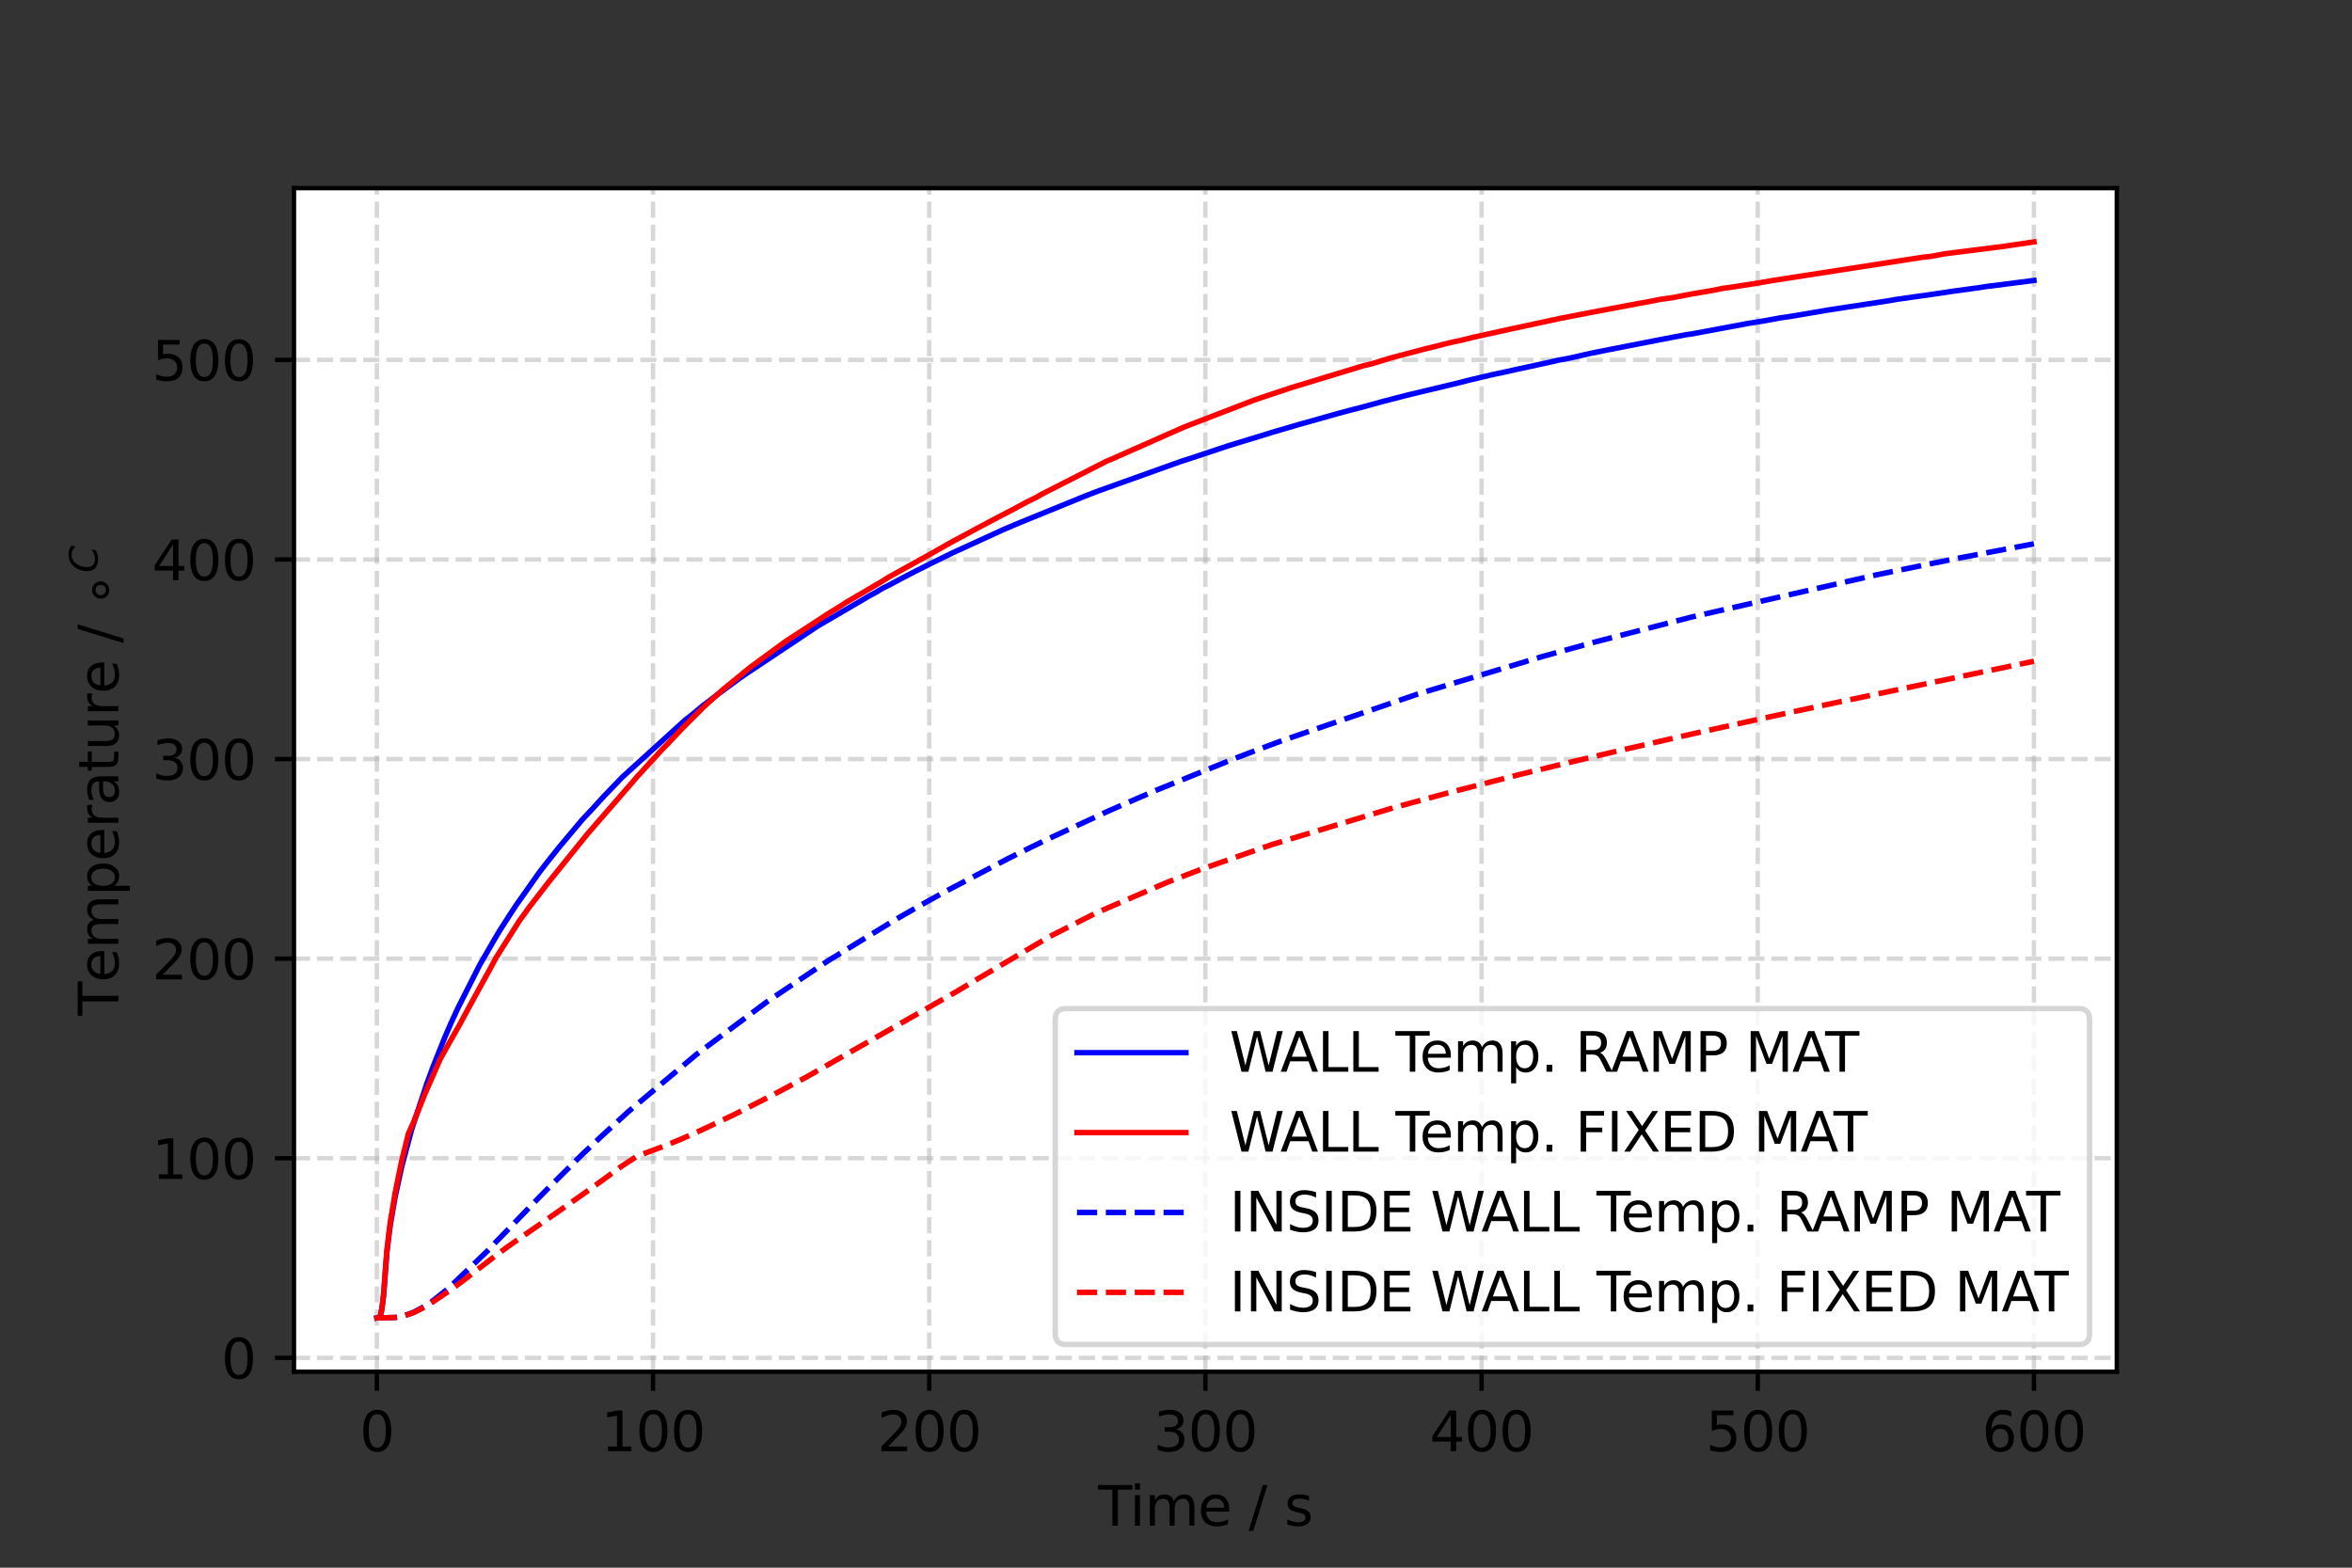 <?xml version="1.0" encoding="utf-8" standalone="no"?>
<!DOCTYPE svg PUBLIC "-//W3C//DTD SVG 1.1//EN"
  "http://www.w3.org/Graphics/SVG/1.1/DTD/svg11.dtd">
<svg height="288pt" version="1.1" viewBox="0 0 432 288" width="432pt" xmlns="http://www.w3.org/2000/svg" xmlns:xlink="http://www.w3.org/1999/xlink">
 <rect x="0" y="0" width="432" height="288" fill="#333333" stroke="none"/>
 <defs>
  <style type="text/css">*{stroke-linecap:butt;stroke-linejoin:round;}</style>
 </defs>
 <g id="figure_1">
  <g id="patch_1">
   <path d="M 0 288 
L 432 288 
L 432 0 
L 0 0 
z
" style="fill:none;"/>
  </g>
  <g id="axes_1">
   <g id="patch_2">
    <path d="M 54 252 
L 388.8 252 
L 388.8 34.56 
L 54 34.56 
z
" style="fill:#ffffff;"/>
   </g>
   <g id="matplotlib.axis_1">
    <g id="xtick_1">
     <g id="line2d_1">
      <path clip-path="url(#p3062807d52)" d="M 69.218 252 
L 69.218 34.56 
" style="fill:none;stroke:#b0b0b0;stroke-dasharray:2.96,1.28;stroke-dashoffset:0;stroke-opacity:0.5;stroke-width:0.8;"/>
     </g>
     <g id="line2d_2">
      <defs>
       <path d="M 0 0 
L 0 3.5 
" id="m56899e05e3" style="stroke:#000000;stroke-width:0.8;"/>
      </defs>
      <g>
       <use style="stroke:#000000;stroke-width:0.8;" x="69.218" xlink:href="#m56899e05e3" y="252"/>
      </g>
     </g>
     <g id="text_1">
      <!-- 0 -->
      <g transform="translate(66.037 266.598)scale(0.1 -0.1)">
       <defs>
        <path d="M 2034 4250 
Q 1547 4250 1301 3770 
Q 1056 3291 1056 2328 
Q 1056 1369 1301 889 
Q 1547 409 2034 409 
Q 2525 409 2770 889 
Q 3016 1369 3016 2328 
Q 3016 3291 2770 3770 
Q 2525 4250 2034 4250 
z
M 2034 4750 
Q 2819 4750 3233 4129 
Q 3647 3509 3647 2328 
Q 3647 1150 3233 529 
Q 2819 -91 2034 -91 
Q 1250 -91 836 529 
Q 422 1150 422 2328 
Q 422 3509 836 4129 
Q 1250 4750 2034 4750 
z
" id="DejaVuSans-30" transform="scale(0.016)"/>
       </defs>
       <use xlink:href="#DejaVuSans-30"/>
      </g>
     </g>
    </g>
    <g id="xtick_2">
     <g id="line2d_3">
      <path clip-path="url(#p3062807d52)" d="M 119.945 252 
L 119.945 34.56 
" style="fill:none;stroke:#b0b0b0;stroke-dasharray:2.96,1.28;stroke-dashoffset:0;stroke-opacity:0.5;stroke-width:0.8;"/>
     </g>
     <g id="line2d_4">
      <g>
       <use style="stroke:#000000;stroke-width:0.8;" x="119.945" xlink:href="#m56899e05e3" y="252"/>
      </g>
     </g>
     <g id="text_2">
      <!-- 100 -->
      <g transform="translate(110.402 266.598)scale(0.1 -0.1)">
       <defs>
        <path d="M 794 531 
L 1825 531 
L 1825 4091 
L 703 3866 
L 703 4441 
L 1819 4666 
L 2450 4666 
L 2450 531 
L 3481 531 
L 3481 0 
L 794 0 
L 794 531 
z
" id="DejaVuSans-31" transform="scale(0.016)"/>
       </defs>
       <use xlink:href="#DejaVuSans-31"/>
       <use x="63.623" xlink:href="#DejaVuSans-30"/>
       <use x="127.246" xlink:href="#DejaVuSans-30"/>
      </g>
     </g>
    </g>
    <g id="xtick_3">
     <g id="line2d_5">
      <path clip-path="url(#p3062807d52)" d="M 170.673 252 
L 170.673 34.56 
" style="fill:none;stroke:#b0b0b0;stroke-dasharray:2.96,1.28;stroke-dashoffset:0;stroke-opacity:0.5;stroke-width:0.8;"/>
     </g>
     <g id="line2d_6">
      <g>
       <use style="stroke:#000000;stroke-width:0.8;" x="170.673" xlink:href="#m56899e05e3" y="252"/>
      </g>
     </g>
     <g id="text_3">
      <!-- 200 -->
      <g transform="translate(161.129 266.598)scale(0.1 -0.1)">
       <defs>
        <path d="M 1228 531 
L 3431 531 
L 3431 0 
L 469 0 
L 469 531 
Q 828 903 1448 1529 
Q 2069 2156 2228 2338 
Q 2531 2678 2651 2914 
Q 2772 3150 2772 3378 
Q 2772 3750 2511 3984 
Q 2250 4219 1831 4219 
Q 1534 4219 1204 4116 
Q 875 4013 500 3803 
L 500 4441 
Q 881 4594 1212 4672 
Q 1544 4750 1819 4750 
Q 2544 4750 2975 4387 
Q 3406 4025 3406 3419 
Q 3406 3131 3298 2873 
Q 3191 2616 2906 2266 
Q 2828 2175 2409 1742 
Q 1991 1309 1228 531 
z
" id="DejaVuSans-32" transform="scale(0.016)"/>
       </defs>
       <use xlink:href="#DejaVuSans-32"/>
       <use x="63.623" xlink:href="#DejaVuSans-30"/>
       <use x="127.246" xlink:href="#DejaVuSans-30"/>
      </g>
     </g>
    </g>
    <g id="xtick_4">
     <g id="line2d_7">
      <path clip-path="url(#p3062807d52)" d="M 221.4 252 
L 221.4 34.56 
" style="fill:none;stroke:#b0b0b0;stroke-dasharray:2.96,1.28;stroke-dashoffset:0;stroke-opacity:0.5;stroke-width:0.8;"/>
     </g>
     <g id="line2d_8">
      <g>
       <use style="stroke:#000000;stroke-width:0.8;" x="221.4" xlink:href="#m56899e05e3" y="252"/>
      </g>
     </g>
     <g id="text_4">
      <!-- 300 -->
      <g transform="translate(211.856 266.598)scale(0.1 -0.1)">
       <defs>
        <path d="M 2597 2516 
Q 3050 2419 3304 2112 
Q 3559 1806 3559 1356 
Q 3559 666 3084 287 
Q 2609 -91 1734 -91 
Q 1441 -91 1130 -33 
Q 819 25 488 141 
L 488 750 
Q 750 597 1062 519 
Q 1375 441 1716 441 
Q 2309 441 2620 675 
Q 2931 909 2931 1356 
Q 2931 1769 2642 2001 
Q 2353 2234 1838 2234 
L 1294 2234 
L 1294 2753 
L 1863 2753 
Q 2328 2753 2575 2939 
Q 2822 3125 2822 3475 
Q 2822 3834 2567 4026 
Q 2313 4219 1838 4219 
Q 1578 4219 1281 4162 
Q 984 4106 628 3988 
L 628 4550 
Q 988 4650 1302 4700 
Q 1616 4750 1894 4750 
Q 2613 4750 3031 4423 
Q 3450 4097 3450 3541 
Q 3450 3153 3228 2886 
Q 3006 2619 2597 2516 
z
" id="DejaVuSans-33" transform="scale(0.016)"/>
       </defs>
       <use xlink:href="#DejaVuSans-33"/>
       <use x="63.623" xlink:href="#DejaVuSans-30"/>
       <use x="127.246" xlink:href="#DejaVuSans-30"/>
      </g>
     </g>
    </g>
    <g id="xtick_5">
     <g id="line2d_9">
      <path clip-path="url(#p3062807d52)" d="M 272.127 252 
L 272.127 34.56 
" style="fill:none;stroke:#b0b0b0;stroke-dasharray:2.96,1.28;stroke-dashoffset:0;stroke-opacity:0.5;stroke-width:0.8;"/>
     </g>
     <g id="line2d_10">
      <g>
       <use style="stroke:#000000;stroke-width:0.8;" x="272.127" xlink:href="#m56899e05e3" y="252"/>
      </g>
     </g>
     <g id="text_5">
      <!-- 400 -->
      <g transform="translate(262.584 266.598)scale(0.1 -0.1)">
       <defs>
        <path d="M 2419 4116 
L 825 1625 
L 2419 1625 
L 2419 4116 
z
M 2253 4666 
L 3047 4666 
L 3047 1625 
L 3713 1625 
L 3713 1100 
L 3047 1100 
L 3047 0 
L 2419 0 
L 2419 1100 
L 313 1100 
L 313 1709 
L 2253 4666 
z
" id="DejaVuSans-34" transform="scale(0.016)"/>
       </defs>
       <use xlink:href="#DejaVuSans-34"/>
       <use x="63.623" xlink:href="#DejaVuSans-30"/>
       <use x="127.246" xlink:href="#DejaVuSans-30"/>
      </g>
     </g>
    </g>
    <g id="xtick_6">
     <g id="line2d_11">
      <path clip-path="url(#p3062807d52)" d="M 322.855 252 
L 322.855 34.56 
" style="fill:none;stroke:#b0b0b0;stroke-dasharray:2.96,1.28;stroke-dashoffset:0;stroke-opacity:0.5;stroke-width:0.8;"/>
     </g>
     <g id="line2d_12">
      <g>
       <use style="stroke:#000000;stroke-width:0.8;" x="322.855" xlink:href="#m56899e05e3" y="252"/>
      </g>
     </g>
     <g id="text_6">
      <!-- 500 -->
      <g transform="translate(313.311 266.598)scale(0.1 -0.1)">
       <defs>
        <path d="M 691 4666 
L 3169 4666 
L 3169 4134 
L 1269 4134 
L 1269 2991 
Q 1406 3038 1543 3061 
Q 1681 3084 1819 3084 
Q 2600 3084 3056 2656 
Q 3513 2228 3513 1497 
Q 3513 744 3044 326 
Q 2575 -91 1722 -91 
Q 1428 -91 1123 -41 
Q 819 9 494 109 
L 494 744 
Q 775 591 1075 516 
Q 1375 441 1709 441 
Q 2250 441 2565 725 
Q 2881 1009 2881 1497 
Q 2881 1984 2565 2268 
Q 2250 2553 1709 2553 
Q 1456 2553 1204 2497 
Q 953 2441 691 2322 
L 691 4666 
z
" id="DejaVuSans-35" transform="scale(0.016)"/>
       </defs>
       <use xlink:href="#DejaVuSans-35"/>
       <use x="63.623" xlink:href="#DejaVuSans-30"/>
       <use x="127.246" xlink:href="#DejaVuSans-30"/>
      </g>
     </g>
    </g>
    <g id="xtick_7">
     <g id="line2d_13">
      <path clip-path="url(#p3062807d52)" d="M 373.582 252 
L 373.582 34.56 
" style="fill:none;stroke:#b0b0b0;stroke-dasharray:2.96,1.28;stroke-dashoffset:0;stroke-opacity:0.5;stroke-width:0.8;"/>
     </g>
     <g id="line2d_14">
      <g>
       <use style="stroke:#000000;stroke-width:0.8;" x="373.582" xlink:href="#m56899e05e3" y="252"/>
      </g>
     </g>
     <g id="text_7">
      <!-- 600 -->
      <g transform="translate(364.038 266.598)scale(0.1 -0.1)">
       <defs>
        <path d="M 2113 2584 
Q 1688 2584 1439 2293 
Q 1191 2003 1191 1497 
Q 1191 994 1439 701 
Q 1688 409 2113 409 
Q 2538 409 2786 701 
Q 3034 994 3034 1497 
Q 3034 2003 2786 2293 
Q 2538 2584 2113 2584 
z
M 3366 4563 
L 3366 3988 
Q 3128 4100 2886 4159 
Q 2644 4219 2406 4219 
Q 1781 4219 1451 3797 
Q 1122 3375 1075 2522 
Q 1259 2794 1537 2939 
Q 1816 3084 2150 3084 
Q 2853 3084 3261 2657 
Q 3669 2231 3669 1497 
Q 3669 778 3244 343 
Q 2819 -91 2113 -91 
Q 1303 -91 875 529 
Q 447 1150 447 2328 
Q 447 3434 972 4092 
Q 1497 4750 2381 4750 
Q 2619 4750 2861 4703 
Q 3103 4656 3366 4563 
z
" id="DejaVuSans-36" transform="scale(0.016)"/>
       </defs>
       <use xlink:href="#DejaVuSans-36"/>
       <use x="63.623" xlink:href="#DejaVuSans-30"/>
       <use x="127.246" xlink:href="#DejaVuSans-30"/>
      </g>
     </g>
    </g>
    <g id="text_8">
     <!-- Time / s -->
     <g transform="translate(201.699 280.277)scale(0.1 -0.1)">
      <defs>
       <path d="M -19 4666 
L 3928 4666 
L 3928 4134 
L 2272 4134 
L 2272 0 
L 1638 0 
L 1638 4134 
L -19 4134 
L -19 4666 
z
" id="DejaVuSans-54" transform="scale(0.016)"/>
       <path d="M 603 3500 
L 1178 3500 
L 1178 0 
L 603 0 
L 603 3500 
z
M 603 4863 
L 1178 4863 
L 1178 4134 
L 603 4134 
L 603 4863 
z
" id="DejaVuSans-69" transform="scale(0.016)"/>
       <path d="M 3328 2828 
Q 3544 3216 3844 3400 
Q 4144 3584 4550 3584 
Q 5097 3584 5394 3201 
Q 5691 2819 5691 2113 
L 5691 0 
L 5113 0 
L 5113 2094 
Q 5113 2597 4934 2840 
Q 4756 3084 4391 3084 
Q 3944 3084 3684 2787 
Q 3425 2491 3425 1978 
L 3425 0 
L 2847 0 
L 2847 2094 
Q 2847 2600 2669 2842 
Q 2491 3084 2119 3084 
Q 1678 3084 1418 2786 
Q 1159 2488 1159 1978 
L 1159 0 
L 581 0 
L 581 3500 
L 1159 3500 
L 1159 2956 
Q 1356 3278 1631 3431 
Q 1906 3584 2284 3584 
Q 2666 3584 2933 3390 
Q 3200 3197 3328 2828 
z
" id="DejaVuSans-6d" transform="scale(0.016)"/>
       <path d="M 3597 1894 
L 3597 1613 
L 953 1613 
Q 991 1019 1311 708 
Q 1631 397 2203 397 
Q 2534 397 2845 478 
Q 3156 559 3463 722 
L 3463 178 
Q 3153 47 2828 -22 
Q 2503 -91 2169 -91 
Q 1331 -91 842 396 
Q 353 884 353 1716 
Q 353 2575 817 3079 
Q 1281 3584 2069 3584 
Q 2775 3584 3186 3129 
Q 3597 2675 3597 1894 
z
M 3022 2063 
Q 3016 2534 2758 2815 
Q 2500 3097 2075 3097 
Q 1594 3097 1305 2825 
Q 1016 2553 972 2059 
L 3022 2063 
z
" id="DejaVuSans-65" transform="scale(0.016)"/>
       <path id="DejaVuSans-20" transform="scale(0.016)"/>
       <path d="M 1625 4666 
L 2156 4666 
L 531 -594 
L 0 -594 
L 1625 4666 
z
" id="DejaVuSans-2f" transform="scale(0.016)"/>
       <path d="M 2834 3397 
L 2834 2853 
Q 2591 2978 2328 3040 
Q 2066 3103 1784 3103 
Q 1356 3103 1142 2972 
Q 928 2841 928 2578 
Q 928 2378 1081 2264 
Q 1234 2150 1697 2047 
L 1894 2003 
Q 2506 1872 2764 1633 
Q 3022 1394 3022 966 
Q 3022 478 2636 193 
Q 2250 -91 1575 -91 
Q 1294 -91 989 -36 
Q 684 19 347 128 
L 347 722 
Q 666 556 975 473 
Q 1284 391 1588 391 
Q 1994 391 2212 530 
Q 2431 669 2431 922 
Q 2431 1156 2273 1281 
Q 2116 1406 1581 1522 
L 1381 1569 
Q 847 1681 609 1914 
Q 372 2147 372 2553 
Q 372 3047 722 3315 
Q 1072 3584 1716 3584 
Q 2034 3584 2315 3537 
Q 2597 3491 2834 3397 
z
" id="DejaVuSans-73" transform="scale(0.016)"/>
      </defs>
      <use xlink:href="#DejaVuSans-54"/>
      <use x="57.959" xlink:href="#DejaVuSans-69"/>
      <use x="85.742" xlink:href="#DejaVuSans-6d"/>
      <use x="183.154" xlink:href="#DejaVuSans-65"/>
      <use x="244.678" xlink:href="#DejaVuSans-20"/>
      <use x="276.465" xlink:href="#DejaVuSans-2f"/>
      <use x="310.156" xlink:href="#DejaVuSans-20"/>
      <use x="341.943" xlink:href="#DejaVuSans-73"/>
     </g>
    </g>
   </g>
   <g id="matplotlib.axis_2">
    <g id="ytick_1">
     <g id="line2d_15">
      <path clip-path="url(#p3062807d52)" d="M 54 249.45 
L 388.8 249.45 
" style="fill:none;stroke:#b0b0b0;stroke-dasharray:2.96,1.28;stroke-dashoffset:0;stroke-opacity:0.5;stroke-width:0.8;"/>
     </g>
     <g id="line2d_16">
      <defs>
       <path d="M 0 0 
L -3.5 0 
" id="m68e4058eea" style="stroke:#000000;stroke-width:0.8;"/>
      </defs>
      <g>
       <use style="stroke:#000000;stroke-width:0.8;" x="54" xlink:href="#m68e4058eea" y="249.45"/>
      </g>
     </g>
     <g id="text_9">
      <!-- 0 -->
      <g transform="translate(40.638 253.249)scale(0.1 -0.1)">
       <use xlink:href="#DejaVuSans-30"/>
      </g>
     </g>
    </g>
    <g id="ytick_2">
     <g id="line2d_17">
      <path clip-path="url(#p3062807d52)" d="M 54 212.783 
L 388.8 212.783 
" style="fill:none;stroke:#b0b0b0;stroke-dasharray:2.96,1.28;stroke-dashoffset:0;stroke-opacity:0.5;stroke-width:0.8;"/>
     </g>
     <g id="line2d_18">
      <g>
       <use style="stroke:#000000;stroke-width:0.8;" x="54" xlink:href="#m68e4058eea" y="212.783"/>
      </g>
     </g>
     <g id="text_10">
      <!-- 100 -->
      <g transform="translate(27.913 216.582)scale(0.1 -0.1)">
       <use xlink:href="#DejaVuSans-31"/>
       <use x="63.623" xlink:href="#DejaVuSans-30"/>
       <use x="127.246" xlink:href="#DejaVuSans-30"/>
      </g>
     </g>
    </g>
    <g id="ytick_3">
     <g id="line2d_19">
      <path clip-path="url(#p3062807d52)" d="M 54 176.116 
L 388.8 176.116 
" style="fill:none;stroke:#b0b0b0;stroke-dasharray:2.96,1.28;stroke-dashoffset:0;stroke-opacity:0.5;stroke-width:0.8;"/>
     </g>
     <g id="line2d_20">
      <g>
       <use style="stroke:#000000;stroke-width:0.8;" x="54" xlink:href="#m68e4058eea" y="176.116"/>
      </g>
     </g>
     <g id="text_11">
      <!-- 200 -->
      <g transform="translate(27.913 179.915)scale(0.1 -0.1)">
       <use xlink:href="#DejaVuSans-32"/>
       <use x="63.623" xlink:href="#DejaVuSans-30"/>
       <use x="127.246" xlink:href="#DejaVuSans-30"/>
      </g>
     </g>
    </g>
    <g id="ytick_4">
     <g id="line2d_21">
      <path clip-path="url(#p3062807d52)" d="M 54 139.449 
L 388.8 139.449 
" style="fill:none;stroke:#b0b0b0;stroke-dasharray:2.96,1.28;stroke-dashoffset:0;stroke-opacity:0.5;stroke-width:0.8;"/>
     </g>
     <g id="line2d_22">
      <g>
       <use style="stroke:#000000;stroke-width:0.8;" x="54" xlink:href="#m68e4058eea" y="139.449"/>
      </g>
     </g>
     <g id="text_12">
      <!-- 300 -->
      <g transform="translate(27.913 143.248)scale(0.1 -0.1)">
       <use xlink:href="#DejaVuSans-33"/>
       <use x="63.623" xlink:href="#DejaVuSans-30"/>
       <use x="127.246" xlink:href="#DejaVuSans-30"/>
      </g>
     </g>
    </g>
    <g id="ytick_5">
     <g id="line2d_23">
      <path clip-path="url(#p3062807d52)" d="M 54 102.782 
L 388.8 102.782 
" style="fill:none;stroke:#b0b0b0;stroke-dasharray:2.96,1.28;stroke-dashoffset:0;stroke-opacity:0.5;stroke-width:0.8;"/>
     </g>
     <g id="line2d_24">
      <g>
       <use style="stroke:#000000;stroke-width:0.8;" x="54" xlink:href="#m68e4058eea" y="102.782"/>
      </g>
     </g>
     <g id="text_13">
      <!-- 400 -->
      <g transform="translate(27.913 106.581)scale(0.1 -0.1)">
       <use xlink:href="#DejaVuSans-34"/>
       <use x="63.623" xlink:href="#DejaVuSans-30"/>
       <use x="127.246" xlink:href="#DejaVuSans-30"/>
      </g>
     </g>
    </g>
    <g id="ytick_6">
     <g id="line2d_25">
      <path clip-path="url(#p3062807d52)" d="M 54 66.114 
L 388.8 66.114 
" style="fill:none;stroke:#b0b0b0;stroke-dasharray:2.96,1.28;stroke-dashoffset:0;stroke-opacity:0.5;stroke-width:0.8;"/>
     </g>
     <g id="line2d_26">
      <g>
       <use style="stroke:#000000;stroke-width:0.8;" x="54" xlink:href="#m68e4058eea" y="66.114"/>
      </g>
     </g>
     <g id="text_14">
      <!-- 500 -->
      <g transform="translate(27.913 69.914)scale(0.1 -0.1)">
       <use xlink:href="#DejaVuSans-35"/>
       <use x="63.623" xlink:href="#DejaVuSans-30"/>
       <use x="127.246" xlink:href="#DejaVuSans-30"/>
      </g>
     </g>
    </g>
    <g id="text_15">
     <!-- Temperature / $\circ^C$ -->
     <g transform="translate(21.812 186.58)rotate(-90)scale(0.1 -0.1)">
      <defs>
       <path d="M 1159 525 
L 1159 -1331 
L 581 -1331 
L 581 3500 
L 1159 3500 
L 1159 2969 
Q 1341 3281 1617 3432 
Q 1894 3584 2278 3584 
Q 2916 3584 3314 3078 
Q 3713 2572 3713 1747 
Q 3713 922 3314 415 
Q 2916 -91 2278 -91 
Q 1894 -91 1617 61 
Q 1341 213 1159 525 
z
M 3116 1747 
Q 3116 2381 2855 2742 
Q 2594 3103 2138 3103 
Q 1681 3103 1420 2742 
Q 1159 2381 1159 1747 
Q 1159 1113 1420 752 
Q 1681 391 2138 391 
Q 2594 391 2855 752 
Q 3116 1113 3116 1747 
z
" id="DejaVuSans-70" transform="scale(0.016)"/>
       <path d="M 2631 2963 
Q 2534 3019 2420 3045 
Q 2306 3072 2169 3072 
Q 1681 3072 1420 2755 
Q 1159 2438 1159 1844 
L 1159 0 
L 581 0 
L 581 3500 
L 1159 3500 
L 1159 2956 
Q 1341 3275 1631 3429 
Q 1922 3584 2338 3584 
Q 2397 3584 2469 3576 
Q 2541 3569 2628 3553 
L 2631 2963 
z
" id="DejaVuSans-72" transform="scale(0.016)"/>
       <path d="M 2194 1759 
Q 1497 1759 1228 1600 
Q 959 1441 959 1056 
Q 959 750 1161 570 
Q 1363 391 1709 391 
Q 2188 391 2477 730 
Q 2766 1069 2766 1631 
L 2766 1759 
L 2194 1759 
z
M 3341 1997 
L 3341 0 
L 2766 0 
L 2766 531 
Q 2569 213 2275 61 
Q 1981 -91 1556 -91 
Q 1019 -91 701 211 
Q 384 513 384 1019 
Q 384 1609 779 1909 
Q 1175 2209 1959 2209 
L 2766 2209 
L 2766 2266 
Q 2766 2663 2505 2880 
Q 2244 3097 1772 3097 
Q 1472 3097 1187 3025 
Q 903 2953 641 2809 
L 641 3341 
Q 956 3463 1253 3523 
Q 1550 3584 1831 3584 
Q 2591 3584 2966 3190 
Q 3341 2797 3341 1997 
z
" id="DejaVuSans-61" transform="scale(0.016)"/>
       <path d="M 1172 4494 
L 1172 3500 
L 2356 3500 
L 2356 3053 
L 1172 3053 
L 1172 1153 
Q 1172 725 1289 603 
Q 1406 481 1766 481 
L 2356 481 
L 2356 0 
L 1766 0 
Q 1100 0 847 248 
Q 594 497 594 1153 
L 594 3053 
L 172 3053 
L 172 3500 
L 594 3500 
L 594 4494 
L 1172 4494 
z
" id="DejaVuSans-74" transform="scale(0.016)"/>
       <path d="M 544 1381 
L 544 3500 
L 1119 3500 
L 1119 1403 
Q 1119 906 1312 657 
Q 1506 409 1894 409 
Q 2359 409 2629 706 
Q 2900 1003 2900 1516 
L 2900 3500 
L 3475 3500 
L 3475 0 
L 2900 0 
L 2900 538 
Q 2691 219 2414 64 
Q 2138 -91 1772 -91 
Q 1169 -91 856 284 
Q 544 659 544 1381 
z
M 1991 3584 
L 1991 3584 
z
" id="DejaVuSans-75" transform="scale(0.016)"/>
       <path d="M 2000 2619 
Q 1750 2619 1578 2445 
Q 1406 2272 1406 2022 
Q 1406 1775 1578 1605 
Q 1750 1435 2000 1435 
Q 2250 1435 2422 1605 
Q 2594 1775 2594 2022 
Q 2594 2269 2420 2444 
Q 2247 2619 2000 2619 
z
M 2000 3022 
Q 2200 3022 2384 2945 
Q 2569 2869 2703 2725 
Q 2847 2585 2919 2406 
Q 2991 2228 2991 2022 
Q 2991 1610 2702 1324 
Q 2413 1038 1994 1038 
Q 1572 1038 1290 1319 
Q 1009 1600 1009 2022 
Q 1009 2441 1296 2731 
Q 1584 3022 2000 3022 
z
" id="DejaVuSans-2218" transform="scale(0.016)"/>
       <path d="M 4447 4306 
L 4319 3641 
Q 4019 3944 3683 4091 
Q 3347 4238 2956 4238 
Q 2422 4238 2017 3981 
Q 1613 3725 1319 3200 
Q 1131 2863 1032 2486 
Q 934 2109 934 1728 
Q 934 1091 1264 756 
Q 1594 422 2222 422 
Q 2656 422 3056 561 
Q 3456 700 3834 978 
L 3688 231 
Q 3316 72 2936 -9 
Q 2556 -91 2175 -91 
Q 1278 -91 773 396 
Q 269 884 269 1753 
Q 269 2309 461 2846 
Q 653 3384 1013 3828 
Q 1394 4300 1883 4525 
Q 2372 4750 3022 4750 
Q 3422 4750 3780 4639 
Q 4138 4528 4447 4306 
z
" id="DejaVuSans-Oblique-43" transform="scale(0.016)"/>
      </defs>
      <use transform="translate(0 0.766)" xlink:href="#DejaVuSans-54"/>
      <use transform="translate(61.084 0.766)" xlink:href="#DejaVuSans-65"/>
      <use transform="translate(122.607 0.766)" xlink:href="#DejaVuSans-6d"/>
      <use transform="translate(220.02 0.766)" xlink:href="#DejaVuSans-70"/>
      <use transform="translate(283.496 0.766)" xlink:href="#DejaVuSans-65"/>
      <use transform="translate(345.02 0.766)" xlink:href="#DejaVuSans-72"/>
      <use transform="translate(386.133 0.766)" xlink:href="#DejaVuSans-61"/>
      <use transform="translate(447.412 0.766)" xlink:href="#DejaVuSans-74"/>
      <use transform="translate(486.621 0.766)" xlink:href="#DejaVuSans-75"/>
      <use transform="translate(550 0.766)" xlink:href="#DejaVuSans-72"/>
      <use transform="translate(591.113 0.766)" xlink:href="#DejaVuSans-65"/>
      <use transform="translate(652.637 0.766)" xlink:href="#DejaVuSans-20"/>
      <use transform="translate(684.424 0.766)" xlink:href="#DejaVuSans-2f"/>
      <use transform="translate(718.115 0.766)" xlink:href="#DejaVuSans-20"/>
      <use transform="translate(749.902 0.766)" xlink:href="#DejaVuSans-2218"/>
      <use transform="translate(813.457 39.047)scale(0.7)" xlink:href="#DejaVuSans-Oblique-43"/>
     </g>
    </g>
   </g>
   <g id="line2d_27">
    <path clip-path="url(#p3062807d52)" d="M 69.218 242.116 
L 69.577 242.043 
L 69.864 241.729 
L 70.151 240.329 
L 70.455 237.973 
L 71.055 230.092 
L 71.664 225.149 
L 72.583 219.843 
L 73.79 214.299 
L 75.621 207.457 
L 78.391 199.093 
L 79.594 195.835 
L 81.731 190.494 
L 82.944 187.714 
L 84.133 185.137 
L 88.104 177.276 
L 90.859 172.508 
L 91.777 170.965 
L 93.599 168.124 
L 94.801 166.295 
L 99.055 160.265 
L 100.286 158.672 
L 102.705 155.627 
L 106.963 150.561 
L 108.806 148.6 
L 110.948 146.25 
L 113.076 144.044 
L 114.277 142.789 
L 125.839 132.28 
L 126.789 131.557 
L 129.209 129.548 
L 130.446 128.629 
L 131.638 127.705 
L 135.917 124.551 
L 136.791 123.947 
L 150.216 114.995 
L 159.927 109.32 
L 160.872 108.822 
L 161.462 108.454 
L 162.372 107.941 
L 163.286 107.495 
L 165.741 106.182 
L 168.143 104.941 
L 171.194 103.408 
L 174.868 101.61 
L 184.291 97.291 
L 187.33 96.005 
L 199.195 91.173 
L 201.047 90.457 
L 201.93 90.126 
L 216.838 84.79 
L 218.396 84.29 
L 225.674 81.872 
L 232.374 79.83 
L 233.581 79.445 
L 236.035 78.731 
L 238.478 78.009 
L 240.89 77.342 
L 245.469 76.04 
L 247.891 75.391 
L 250.324 74.762 
L 253.7 73.829 
L 258.239 72.654 
L 259.181 72.422 
L 268.273 70.243 
L 269.825 69.836 
L 274.362 68.767 
L 276.211 68.387 
L 278.647 67.84 
L 282.608 66.982 
L 284.748 66.514 
L 286.23 66.166 
L 287.193 66.006 
L 289.308 65.567 
L 292.03 64.937 
L 294.473 64.449 
L 295.696 64.201 
L 304.83 62.417 
L 309.707 61.484 
L 310.584 61.37 
L 320.945 59.441 
L 323.991 58.952 
L 327.029 58.392 
L 328.87 58.129 
L 335.856 56.939 
L 346.221 55.357 
L 348.641 54.952 
L 355.052 54.047 
L 358.977 53.461 
L 363.258 52.881 
L 365.084 52.598 
L 365.979 52.499 
L 370.271 51.942 
L 373.582 51.522 
L 373.582 51.522 
" style="fill:none;stroke:#0000ff;stroke-linecap:square;"/>
   </g>
   <g id="line2d_28">
    <path clip-path="url(#p3062807d52)" d="M 69.218 242.116 
L 69.577 242.047 
L 69.864 241.791 
L 70.151 240.501 
L 70.455 237.75 
L 71.055 229.776 
L 71.664 224.657 
L 72.583 219.096 
L 73.79 213.225 
L 75.003 208.281 
L 75.949 206.188 
L 78.046 200.959 
L 80.822 194.638 
L 82.018 192.468 
L 84.473 188.14 
L 85.976 185.346 
L 89.936 178.127 
L 91.134 175.906 
L 95.395 169.156 
L 96.327 167.884 
L 97.243 166.609 
L 100.913 161.867 
L 107.911 153.188 
L 116.094 143.772 
L 117.029 142.685 
L 121.581 137.72 
L 122.806 136.472 
L 125.23 133.894 
L 129.209 129.913 
L 130.111 129.093 
L 131.008 128.264 
L 132.857 126.628 
L 137.701 122.665 
L 139.26 121.519 
L 140.173 120.843 
L 144.398 117.76 
L 152.311 112.615 
L 154.178 111.462 
L 155.367 110.697 
L 161.763 106.943 
L 163.286 105.993 
L 170.876 101.793 
L 174.556 99.705 
L 177.583 98.085 
L 178.82 97.405 
L 183.361 94.995 
L 186.444 93.391 
L 188.557 92.24 
L 190.396 91.346 
L 190.995 90.974 
L 192.194 90.355 
L 201.93 85.396 
L 202.567 85.076 
L 203.183 84.753 
L 204.378 84.257 
L 217.462 78.465 
L 230.242 73.545 
L 231.769 73.014 
L 237.232 71.197 
L 250.324 67.215 
L 251.868 66.853 
L 255.516 65.739 
L 261.603 64.133 
L 264.048 63.54 
L 265.246 63.213 
L 267.079 62.784 
L 268.273 62.54 
L 270.443 61.995 
L 277.753 60.384 
L 278.957 60.13 
L 286.557 58.493 
L 289.923 57.843 
L 291.709 57.492 
L 301.156 55.713 
L 301.781 55.617 
L 302.707 55.439 
L 305.112 54.965 
L 307.242 54.677 
L 310.584 54.028 
L 314.231 53.415 
L 315.489 53.176 
L 316.4 52.973 
L 317.893 52.78 
L 319.131 52.585 
L 322.465 52.064 
L 323.08 51.964 
L 325.512 51.544 
L 350.47 47.672 
L 351.07 47.584 
L 352.325 47.396 
L 353.208 47.242 
L 353.838 47.19 
L 354.726 47.093 
L 357.154 46.629 
L 367.526 45.325 
L 368.409 45.207 
L 369.647 45.016 
L 373.582 44.444 
L 373.582 44.444 
" style="fill:none;stroke:#ff0000;stroke-linecap:square;"/>
   </g>
   <g id="line2d_29">
    <path clip-path="url(#p3062807d52)" d="M 69.218 242.116 
L 72.583 242.032 
L 74.109 241.748 
L 75.949 241.09 
L 78.046 239.95 
L 79.594 238.894 
L 82.34 236.705 
L 89.342 229.994 
L 91.134 228.122 
L 92.692 226.525 
L 97.831 221.19 
L 100.604 218.368 
L 106.963 212.052 
L 109.441 209.723 
L 110.335 208.865 
L 115.488 204.148 
L 127.971 193.662 
L 141.057 183.9 
L 152.006 176.559 
L 164.492 168.929 
L 168.463 166.656 
L 173.335 163.938 
L 185.182 157.719 
L 189.477 155.595 
L 192.495 154.126 
L 203.753 148.917 
L 208.658 146.777 
L 212.59 145.089 
L 226.588 139.418 
L 231.182 137.667 
L 235.405 136.089 
L 260.362 127.513 
L 283.204 120.637 
L 292.637 118.024 
L 310.584 113.385 
L 344.674 105.602 
L 355.052 103.471 
L 360.506 102.385 
L 373.582 99.898 
L 373.582 99.898 
" style="fill:none;stroke:#0000ff;stroke-dasharray:3.7,1.6;stroke-dashoffset:0;"/>
   </g>
   <g id="line2d_30">
    <path clip-path="url(#p3062807d52)" d="M 69.218 242.116 
L 72.583 242.037 
L 74.109 241.77 
L 75.949 241.152 
L 78.391 239.914 
L 82.622 237.067 
L 84.766 235.498 
L 90.859 230.804 
L 93.278 229.014 
L 99.374 224.77 
L 103.916 221.608 
L 108.806 218.159 
L 114.277 214.181 
L 117.029 212.392 
L 121.882 210.591 
L 124.955 209.33 
L 128.592 207.719 
L 134.994 204.69 
L 142.003 201.124 
L 145.935 199.028 
L 148.376 197.719 
L 175.78 182.104 
L 179.714 179.757 
L 192.791 172.052 
L 201.322 167.715 
L 214.428 162.073 
L 220.515 159.733 
L 233.581 155.166 
L 256.102 148.343 
L 266.165 145.608 
L 279.236 142.255 
L 288.387 140.028 
L 297.51 137.873 
L 310.584 134.882 
L 320.667 132.649 
L 327.631 131.13 
L 337.686 128.977 
L 373.582 121.474 
L 373.582 121.474 
" style="fill:none;stroke:#ff0000;stroke-dasharray:3.7,1.6;stroke-dashoffset:0;"/>
   </g>
   <g id="patch_3">
    <path d="M 54 252 
L 54 34.56 
" style="fill:none;stroke:#000000;stroke-linecap:square;stroke-linejoin:miter;stroke-width:0.8;"/>
   </g>
   <g id="patch_4">
    <path d="M 388.8 252 
L 388.8 34.56 
" style="fill:none;stroke:#000000;stroke-linecap:square;stroke-linejoin:miter;stroke-width:0.8;"/>
   </g>
   <g id="patch_5">
    <path d="M 54 252 
L 388.8 252 
" style="fill:none;stroke:#000000;stroke-linecap:square;stroke-linejoin:miter;stroke-width:0.8;"/>
   </g>
   <g id="patch_6">
    <path d="M 54 34.56 
L 388.8 34.56 
" style="fill:none;stroke:#000000;stroke-linecap:square;stroke-linejoin:miter;stroke-width:0.8;"/>
   </g>
   <g id="legend_1">
    <g id="patch_7">
     <path d="M 195.817 247 
L 381.8 247 
Q 383.8 247 383.8 245 
L 383.8 187.287 
Q 383.8 185.287 381.8 185.287 
L 195.817 185.287 
Q 193.817 185.287 193.817 187.287 
L 193.817 245 
Q 193.817 247 195.817 247 
z
" style="fill:#ffffff;opacity:0.8;stroke:#cccccc;stroke-linejoin:miter;"/>
    </g>
    <g id="line2d_31">
     <path d="M 197.817 193.386 
L 217.817 193.386 
" style="fill:none;stroke:#0000ff;stroke-linecap:square;"/>
    </g>
    <g id="line2d_32"/>
    <g id="text_16">
     <!-- WALL Temp. RAMP MAT -->
     <g transform="translate(225.817 196.886)scale(0.1 -0.1)">
      <defs>
       <path d="M 213 4666 
L 850 4666 
L 1831 722 
L 2809 4666 
L 3519 4666 
L 4500 722 
L 5478 4666 
L 6119 4666 
L 4947 0 
L 4153 0 
L 3169 4050 
L 2175 0 
L 1381 0 
L 213 4666 
z
" id="DejaVuSans-57" transform="scale(0.016)"/>
       <path d="M 2188 4044 
L 1331 1722 
L 3047 1722 
L 2188 4044 
z
M 1831 4666 
L 2547 4666 
L 4325 0 
L 3669 0 
L 3244 1197 
L 1141 1197 
L 716 0 
L 50 0 
L 1831 4666 
z
" id="DejaVuSans-41" transform="scale(0.016)"/>
       <path d="M 628 4666 
L 1259 4666 
L 1259 531 
L 3531 531 
L 3531 0 
L 628 0 
L 628 4666 
z
" id="DejaVuSans-4c" transform="scale(0.016)"/>
       <path d="M 684 794 
L 1344 794 
L 1344 0 
L 684 0 
L 684 794 
z
" id="DejaVuSans-2e" transform="scale(0.016)"/>
       <path d="M 2841 2188 
Q 3044 2119 3236 1894 
Q 3428 1669 3622 1275 
L 4263 0 
L 3584 0 
L 2988 1197 
Q 2756 1666 2539 1819 
Q 2322 1972 1947 1972 
L 1259 1972 
L 1259 0 
L 628 0 
L 628 4666 
L 2053 4666 
Q 2853 4666 3247 4331 
Q 3641 3997 3641 3322 
Q 3641 2881 3436 2590 
Q 3231 2300 2841 2188 
z
M 1259 4147 
L 1259 2491 
L 2053 2491 
Q 2509 2491 2742 2702 
Q 2975 2913 2975 3322 
Q 2975 3731 2742 3939 
Q 2509 4147 2053 4147 
L 1259 4147 
z
" id="DejaVuSans-52" transform="scale(0.016)"/>
       <path d="M 628 4666 
L 1569 4666 
L 2759 1491 
L 3956 4666 
L 4897 4666 
L 4897 0 
L 4281 0 
L 4281 4097 
L 3078 897 
L 2444 897 
L 1241 4097 
L 1241 0 
L 628 0 
L 628 4666 
z
" id="DejaVuSans-4d" transform="scale(0.016)"/>
       <path d="M 1259 4147 
L 1259 2394 
L 2053 2394 
Q 2494 2394 2734 2622 
Q 2975 2850 2975 3272 
Q 2975 3691 2734 3919 
Q 2494 4147 2053 4147 
L 1259 4147 
z
M 628 4666 
L 2053 4666 
Q 2838 4666 3239 4311 
Q 3641 3956 3641 3272 
Q 3641 2581 3239 2228 
Q 2838 1875 2053 1875 
L 1259 1875 
L 1259 0 
L 628 0 
L 628 4666 
z
" id="DejaVuSans-50" transform="scale(0.016)"/>
      </defs>
      <use xlink:href="#DejaVuSans-57"/>
      <use x="93.377" xlink:href="#DejaVuSans-41"/>
      <use x="161.785" xlink:href="#DejaVuSans-4c"/>
      <use x="217.498" xlink:href="#DejaVuSans-4c"/>
      <use x="273.211" xlink:href="#DejaVuSans-20"/>
      <use x="304.998" xlink:href="#DejaVuSans-54"/>
      <use x="349.082" xlink:href="#DejaVuSans-65"/>
      <use x="410.605" xlink:href="#DejaVuSans-6d"/>
      <use x="508.018" xlink:href="#DejaVuSans-70"/>
      <use x="571.494" xlink:href="#DejaVuSans-2e"/>
      <use x="603.281" xlink:href="#DejaVuSans-20"/>
      <use x="635.068" xlink:href="#DejaVuSans-52"/>
      <use x="700.551" xlink:href="#DejaVuSans-41"/>
      <use x="768.959" xlink:href="#DejaVuSans-4d"/>
      <use x="855.238" xlink:href="#DejaVuSans-50"/>
      <use x="915.541" xlink:href="#DejaVuSans-20"/>
      <use x="947.328" xlink:href="#DejaVuSans-4d"/>
      <use x="1033.607" xlink:href="#DejaVuSans-41"/>
      <use x="1094.266" xlink:href="#DejaVuSans-54"/>
     </g>
    </g>
    <g id="line2d_33">
     <path d="M 197.817 208.064 
L 217.817 208.064 
" style="fill:none;stroke:#ff0000;stroke-linecap:square;"/>
    </g>
    <g id="line2d_34"/>
    <g id="text_17">
     <!-- WALL Temp. FIXED MAT -->
     <g transform="translate(225.817 211.564)scale(0.1 -0.1)">
      <defs>
       <path d="M 628 4666 
L 3309 4666 
L 3309 4134 
L 1259 4134 
L 1259 2759 
L 3109 2759 
L 3109 2228 
L 1259 2228 
L 1259 0 
L 628 0 
L 628 4666 
z
" id="DejaVuSans-46" transform="scale(0.016)"/>
       <path d="M 628 4666 
L 1259 4666 
L 1259 0 
L 628 0 
L 628 4666 
z
" id="DejaVuSans-49" transform="scale(0.016)"/>
       <path d="M 403 4666 
L 1081 4666 
L 2241 2931 
L 3406 4666 
L 4084 4666 
L 2584 2425 
L 4184 0 
L 3506 0 
L 2194 1984 
L 872 0 
L 191 0 
L 1856 2491 
L 403 4666 
z
" id="DejaVuSans-58" transform="scale(0.016)"/>
       <path d="M 628 4666 
L 3578 4666 
L 3578 4134 
L 1259 4134 
L 1259 2753 
L 3481 2753 
L 3481 2222 
L 1259 2222 
L 1259 531 
L 3634 531 
L 3634 0 
L 628 0 
L 628 4666 
z
" id="DejaVuSans-45" transform="scale(0.016)"/>
       <path d="M 1259 4147 
L 1259 519 
L 2022 519 
Q 2988 519 3436 956 
Q 3884 1394 3884 2338 
Q 3884 3275 3436 3711 
Q 2988 4147 2022 4147 
L 1259 4147 
z
M 628 4666 
L 1925 4666 
Q 3281 4666 3915 4102 
Q 4550 3538 4550 2338 
Q 4550 1131 3912 565 
Q 3275 0 1925 0 
L 628 0 
L 628 4666 
z
" id="DejaVuSans-44" transform="scale(0.016)"/>
      </defs>
      <use xlink:href="#DejaVuSans-57"/>
      <use x="93.377" xlink:href="#DejaVuSans-41"/>
      <use x="161.785" xlink:href="#DejaVuSans-4c"/>
      <use x="217.498" xlink:href="#DejaVuSans-4c"/>
      <use x="273.211" xlink:href="#DejaVuSans-20"/>
      <use x="304.998" xlink:href="#DejaVuSans-54"/>
      <use x="349.082" xlink:href="#DejaVuSans-65"/>
      <use x="410.605" xlink:href="#DejaVuSans-6d"/>
      <use x="508.018" xlink:href="#DejaVuSans-70"/>
      <use x="571.494" xlink:href="#DejaVuSans-2e"/>
      <use x="603.281" xlink:href="#DejaVuSans-20"/>
      <use x="635.068" xlink:href="#DejaVuSans-46"/>
      <use x="692.588" xlink:href="#DejaVuSans-49"/>
      <use x="722.08" xlink:href="#DejaVuSans-58"/>
      <use x="790.586" xlink:href="#DejaVuSans-45"/>
      <use x="853.77" xlink:href="#DejaVuSans-44"/>
      <use x="930.771" xlink:href="#DejaVuSans-20"/>
      <use x="962.559" xlink:href="#DejaVuSans-4d"/>
      <use x="1048.838" xlink:href="#DejaVuSans-41"/>
      <use x="1109.496" xlink:href="#DejaVuSans-54"/>
     </g>
    </g>
    <g id="line2d_35">
     <path d="M 197.817 222.742 
L 217.817 222.742 
" style="fill:none;stroke:#0000ff;stroke-dasharray:3.7,1.6;stroke-dashoffset:0;"/>
    </g>
    <g id="line2d_36"/>
    <g id="text_18">
     <!-- INSIDE WALL Temp. RAMP MAT -->
     <g transform="translate(225.817 226.242)scale(0.1 -0.1)">
      <defs>
       <path d="M 628 4666 
L 1478 4666 
L 3547 763 
L 3547 4666 
L 4159 4666 
L 4159 0 
L 3309 0 
L 1241 3903 
L 1241 0 
L 628 0 
L 628 4666 
z
" id="DejaVuSans-4e" transform="scale(0.016)"/>
       <path d="M 3425 4513 
L 3425 3897 
Q 3066 4069 2747 4153 
Q 2428 4238 2131 4238 
Q 1616 4238 1336 4038 
Q 1056 3838 1056 3469 
Q 1056 3159 1242 3001 
Q 1428 2844 1947 2747 
L 2328 2669 
Q 3034 2534 3370 2195 
Q 3706 1856 3706 1288 
Q 3706 609 3251 259 
Q 2797 -91 1919 -91 
Q 1588 -91 1214 -16 
Q 841 59 441 206 
L 441 856 
Q 825 641 1194 531 
Q 1563 422 1919 422 
Q 2459 422 2753 634 
Q 3047 847 3047 1241 
Q 3047 1584 2836 1778 
Q 2625 1972 2144 2069 
L 1759 2144 
Q 1053 2284 737 2584 
Q 422 2884 422 3419 
Q 422 4038 858 4394 
Q 1294 4750 2059 4750 
Q 2388 4750 2728 4690 
Q 3069 4631 3425 4513 
z
" id="DejaVuSans-53" transform="scale(0.016)"/>
      </defs>
      <use xlink:href="#DejaVuSans-49"/>
      <use x="29.492" xlink:href="#DejaVuSans-4e"/>
      <use x="104.297" xlink:href="#DejaVuSans-53"/>
      <use x="167.773" xlink:href="#DejaVuSans-49"/>
      <use x="197.266" xlink:href="#DejaVuSans-44"/>
      <use x="274.268" xlink:href="#DejaVuSans-45"/>
      <use x="337.451" xlink:href="#DejaVuSans-20"/>
      <use x="369.238" xlink:href="#DejaVuSans-57"/>
      <use x="462.615" xlink:href="#DejaVuSans-41"/>
      <use x="531.023" xlink:href="#DejaVuSans-4c"/>
      <use x="586.736" xlink:href="#DejaVuSans-4c"/>
      <use x="642.449" xlink:href="#DejaVuSans-20"/>
      <use x="674.236" xlink:href="#DejaVuSans-54"/>
      <use x="718.32" xlink:href="#DejaVuSans-65"/>
      <use x="779.844" xlink:href="#DejaVuSans-6d"/>
      <use x="877.256" xlink:href="#DejaVuSans-70"/>
      <use x="940.732" xlink:href="#DejaVuSans-2e"/>
      <use x="972.52" xlink:href="#DejaVuSans-20"/>
      <use x="1004.307" xlink:href="#DejaVuSans-52"/>
      <use x="1069.789" xlink:href="#DejaVuSans-41"/>
      <use x="1138.197" xlink:href="#DejaVuSans-4d"/>
      <use x="1224.477" xlink:href="#DejaVuSans-50"/>
      <use x="1284.779" xlink:href="#DejaVuSans-20"/>
      <use x="1316.566" xlink:href="#DejaVuSans-4d"/>
      <use x="1402.846" xlink:href="#DejaVuSans-41"/>
      <use x="1463.504" xlink:href="#DejaVuSans-54"/>
     </g>
    </g>
    <g id="line2d_37">
     <path d="M 197.817 237.42 
L 217.817 237.42 
" style="fill:none;stroke:#ff0000;stroke-dasharray:3.7,1.6;stroke-dashoffset:0;"/>
    </g>
    <g id="line2d_38"/>
    <g id="text_19">
     <!-- INSIDE WALL Temp. FIXED MAT -->
     <g transform="translate(225.817 240.92)scale(0.1 -0.1)">
      <use xlink:href="#DejaVuSans-49"/>
      <use x="29.492" xlink:href="#DejaVuSans-4e"/>
      <use x="104.297" xlink:href="#DejaVuSans-53"/>
      <use x="167.773" xlink:href="#DejaVuSans-49"/>
      <use x="197.266" xlink:href="#DejaVuSans-44"/>
      <use x="274.268" xlink:href="#DejaVuSans-45"/>
      <use x="337.451" xlink:href="#DejaVuSans-20"/>
      <use x="369.238" xlink:href="#DejaVuSans-57"/>
      <use x="462.615" xlink:href="#DejaVuSans-41"/>
      <use x="531.023" xlink:href="#DejaVuSans-4c"/>
      <use x="586.736" xlink:href="#DejaVuSans-4c"/>
      <use x="642.449" xlink:href="#DejaVuSans-20"/>
      <use x="674.236" xlink:href="#DejaVuSans-54"/>
      <use x="718.32" xlink:href="#DejaVuSans-65"/>
      <use x="779.844" xlink:href="#DejaVuSans-6d"/>
      <use x="877.256" xlink:href="#DejaVuSans-70"/>
      <use x="940.732" xlink:href="#DejaVuSans-2e"/>
      <use x="972.52" xlink:href="#DejaVuSans-20"/>
      <use x="1004.307" xlink:href="#DejaVuSans-46"/>
      <use x="1061.826" xlink:href="#DejaVuSans-49"/>
      <use x="1091.318" xlink:href="#DejaVuSans-58"/>
      <use x="1159.824" xlink:href="#DejaVuSans-45"/>
      <use x="1223.008" xlink:href="#DejaVuSans-44"/>
      <use x="1300.01" xlink:href="#DejaVuSans-20"/>
      <use x="1331.797" xlink:href="#DejaVuSans-4d"/>
      <use x="1418.076" xlink:href="#DejaVuSans-41"/>
      <use x="1478.734" xlink:href="#DejaVuSans-54"/>
     </g>
    </g>
   </g>
  </g>
 </g>
 <defs>
  <clipPath id="p3062807d52">
   <rect height="217.44" width="334.8" x="54" y="34.56"/>
  </clipPath>
 </defs>
</svg>
